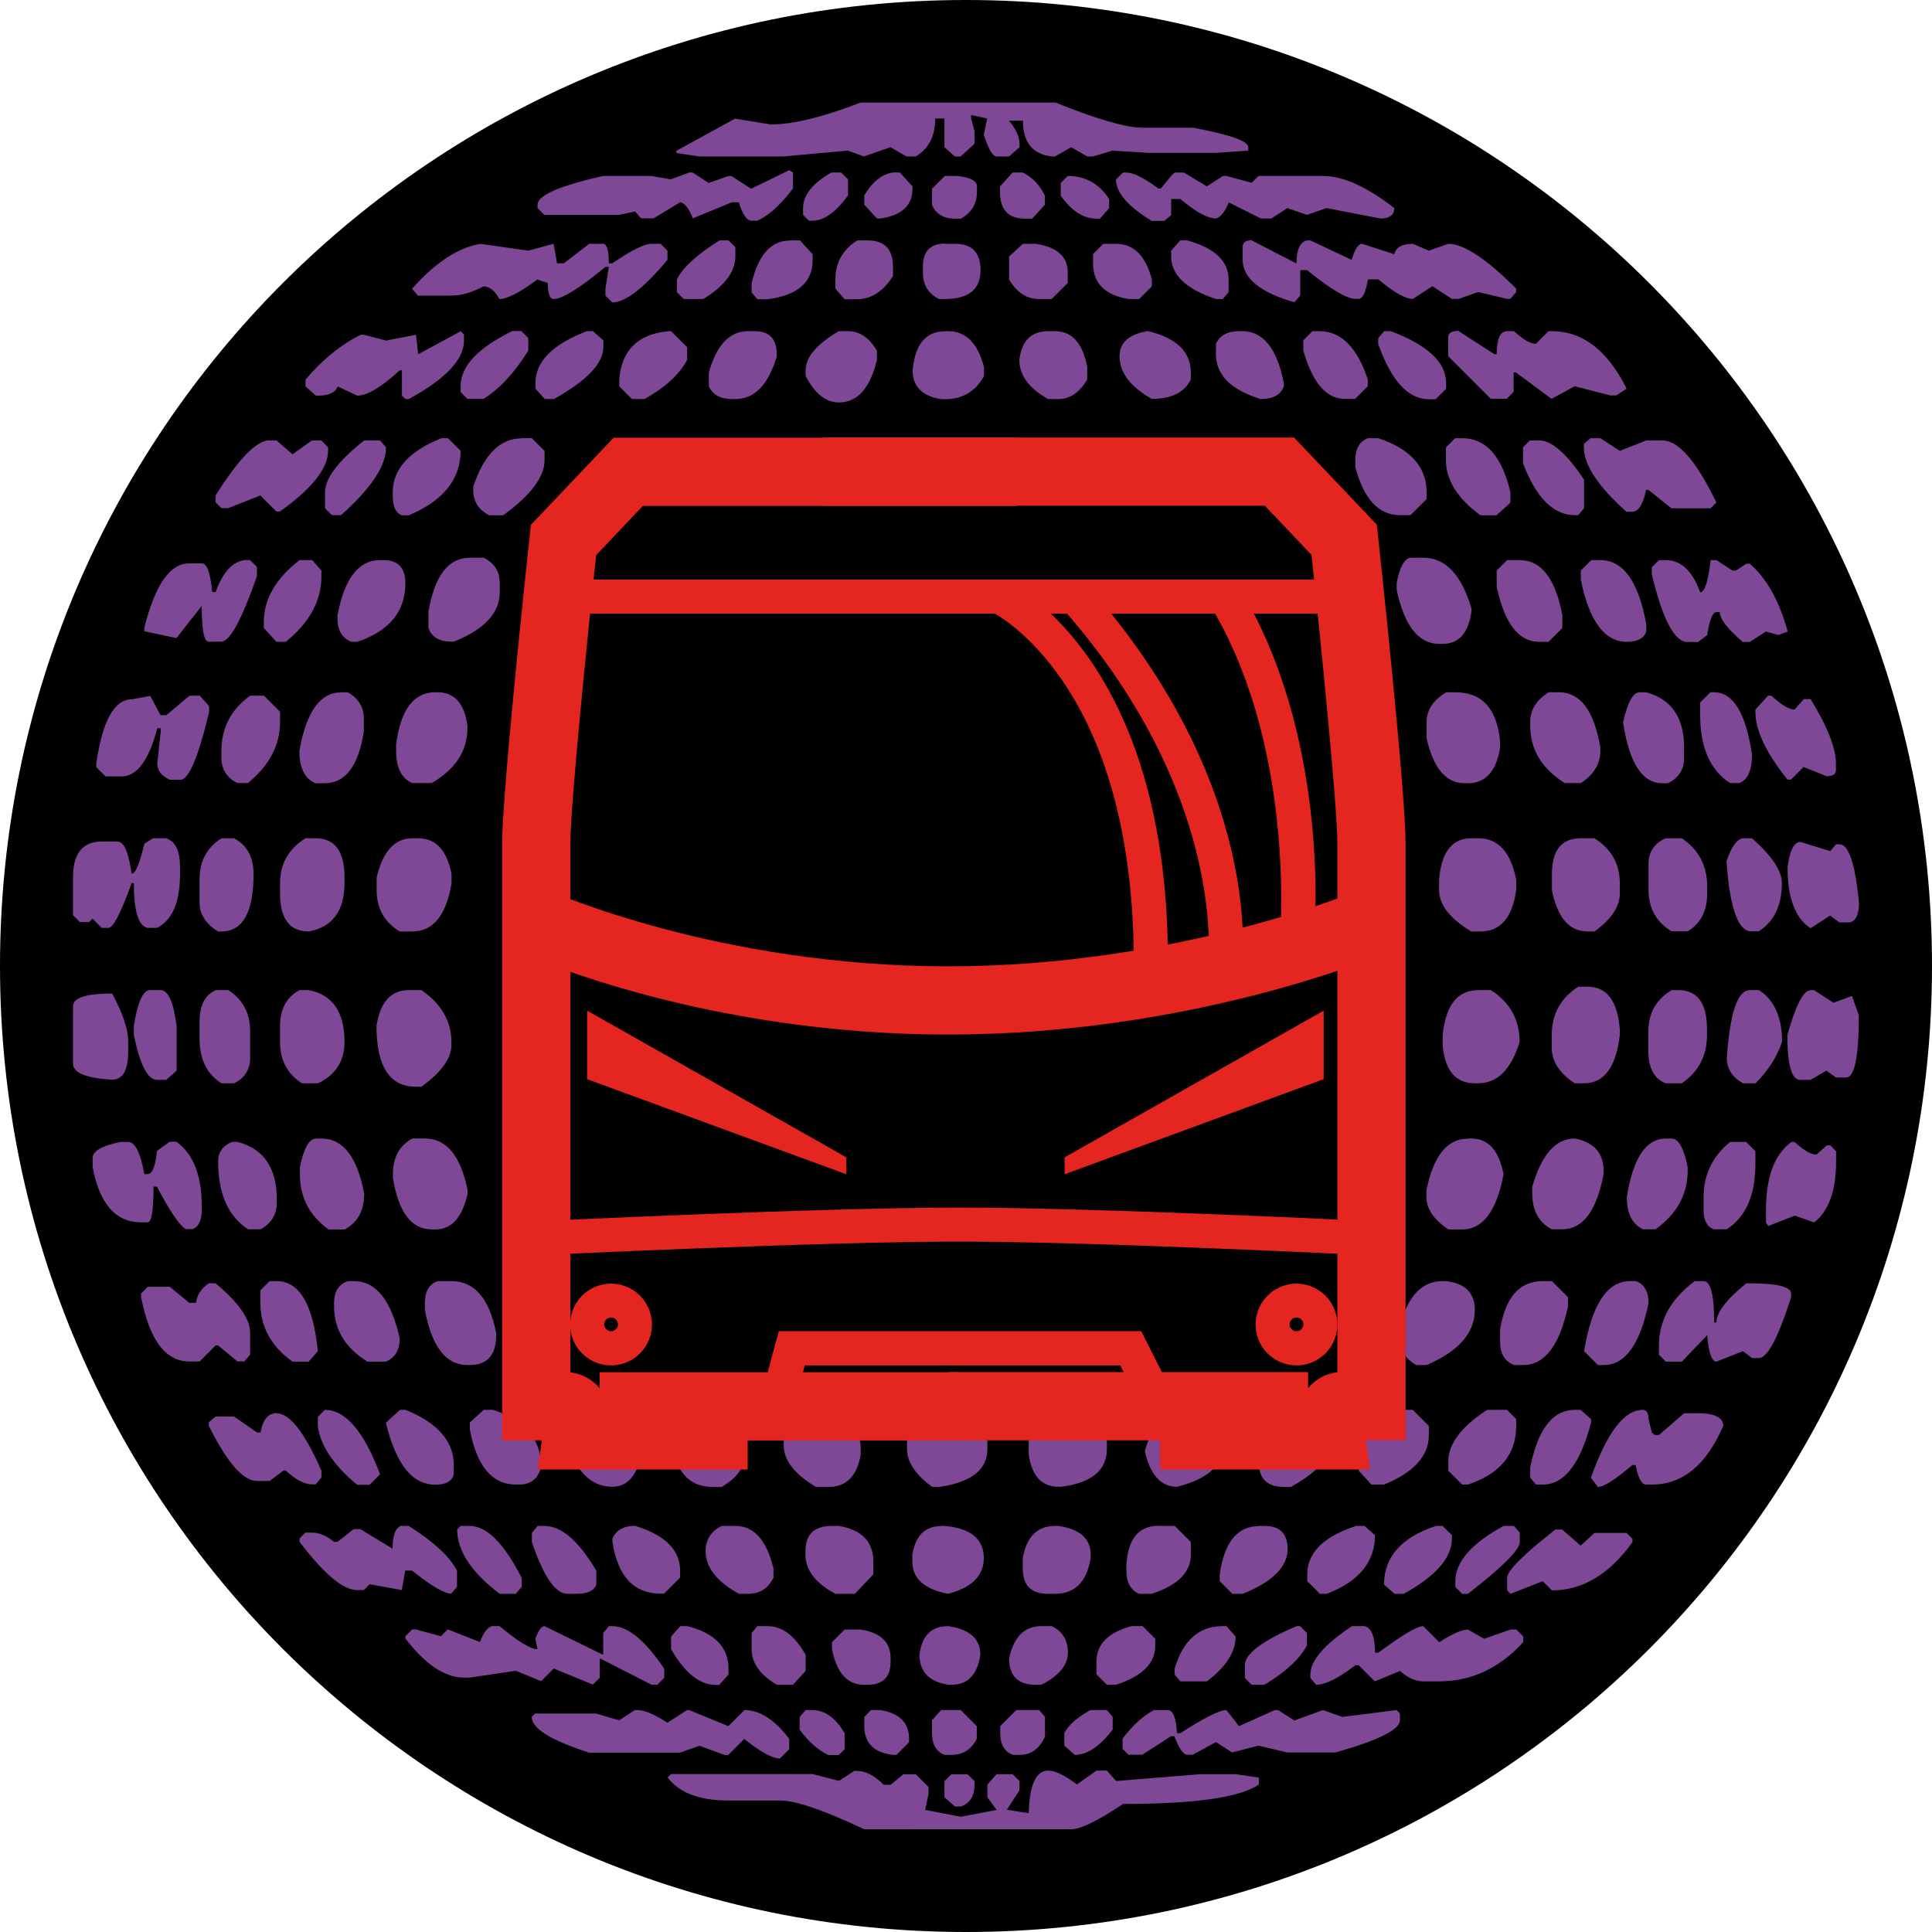 <?xml version="1.0" encoding="UTF-8"?>
<svg data-bbox="0 0 113 113" viewBox="0 0 113 113" xmlns="http://www.w3.org/2000/svg" data-type="color">
    <g>
        <path fill="#000000" d="M113 56.5c0 31.204-25.296 56.5-56.5 56.5S0 87.704 0 56.5 25.296 0 56.5 0 113 25.296 113 56.5z" data-color="1"/>
        <path d="M8.98 49.03h.74c.54.18.81.74.81 1.68v.4c0 1.66-.45 2.71-1.35 3.16h-.54c-.54-.09-.81-.96-.81-2.62H7.7c-.63 1.75-1.08 2.62-1.35 2.62h-.4l-.54-.54-.2.2h-.54l-.4-.4v-2.22c0-1.39.56-2.09 1.68-2.09h.94c.36 0 .63.63.81 1.88.22 0 .47-.58.74-1.75l.54-.34Zm-2.42 9.08c.63 1.17.94 2.11.94 2.82v.54c0 1.12-.31 1.68-.94 1.68-1.52-.09-2.29-.4-2.29-.94v-3.36c0-.49.76-.74 2.29-.74Zm.54 8.68h.4c.4 0 .72.63.94 1.88h.2c.27 0 .45-.45.54-1.35l.74-.54h.4c.99.72 1.48 1.97 1.48 3.77v.2c0 .63-.18 1.01-.54 1.14h-.4c-.4-.27-.96-1.1-1.68-2.49h-.2c0 1.39-.11 2.09-.34 2.09h-.4c-1.48 0-2.42-1.08-2.82-3.23v-.54c0-.4.56-.72 1.68-.94Zm1.68-26.1.61 1.14h.34l1.35-1.14h.61l.54.61v.34c-.63 2.65-1.19 3.97-1.68 3.97h-.61c-.49-.22-.74-.54-.74-.94l.2-1.88v-.2h-.2c-.49 1.88-1.19 2.82-2.09 2.82h-.94l-.54-.54v-.2c.36-2.51 1.05-3.77 2.09-3.77l1.08-.2Zm0 17.22h.61c.45 0 .76.7.94 2.09v2.62l-.61.54h-.54c-.54 0-.99-.87-1.35-2.62V60c.22-1.39.54-2.09.94-2.09Zm3.43 17.15h.4c1.35 1.12 2.02 2.09 2.02 2.89v1.28l-.34.4h-.4l-1.14-.94h-.13l-.94.94h-.61c-1.39 0-2.33-1.25-2.82-3.77v-.2l.4-.4h1.28l1.14.94h.4c.04-.45.29-.83.74-1.14Zm2.29-42.3h.13l.4.4v.54c-.9 2.56-1.59 3.83-2.09 3.83h-.74c-.27 0-.4-.7-.4-2.09l-1.48 1.88-1.88-.4v-.2c.63-2.51 1.5-3.77 2.62-3.77h.74c.31 0 .51.56.61 1.68h.2c.45-1.25 1.08-1.88 1.88-1.88Zm-1.55 16.27h.74c.76.4 1.14 1.1 1.14 2.09 0 2.24-.63 3.36-1.88 3.36h-.2c-.72-.45-1.08-1.01-1.08-1.68v-1.35c0-1.08.43-1.88 1.28-2.42Zm-.34 8.88h.74c.85.54 1.28 1.35 1.28 2.42v1.55c0 .67-.31 1.17-.94 1.48h-.74c-.85-.54-1.28-1.41-1.28-2.62v-.94c0-.99.31-1.61.94-1.88Zm3.57 24.75c.76 0 1.64 1.12 2.62 3.36v.4l-.34.4h-.2c-.45 0-.96-.27-1.55-.81h-.13l-.81.61h-.74c-.81 0-1.75-1.08-2.82-3.23v-.2l.4-.34h1.08l1.35.94h.2c.13-.76.45-1.14.94-1.14Zm-.41-56.9h.4l.94.81 1.14-.81h.54l.4.4v.2c0 1.03-.94 2.22-2.82 3.56h-.2l-.94-.94-1.88.74h-.4l-.34-.34v-.4c1.35-2.15 2.4-3.23 3.16-3.23Zm-2.21 41.03h.34c1.52.4 2.29 1.52 2.29 3.36v.2c0 .67-.31 1.19-.94 1.55h-.74c-1.17-.76-1.75-2.09-1.75-3.97 0-.54.27-.92.81-1.14Zm1.07-26.1h.81l.94.94v.61c0 1.35-.63 2.53-1.88 3.56h-.61c-.63-.31-.94-.81-.94-1.48v-.4c0-1.35.56-2.42 1.68-3.23Zm1.14 34.24h.4c1.35 0 2.15 1.37 2.42 4.1l-.54.61h-.94c-1.26-.9-1.88-2.04-1.88-3.43v-.74l.54-.54Zm1.75-42.17h.74l.54.61v.34c0 1.44-.7 2.71-2.09 3.83h-.54l-.74-.81v-.34c0-1.35.7-2.56 2.09-3.63Zm.34 16.27h.61c1.12 0 1.68.76 1.68 2.29v.34c0 1.61-.7 2.56-2.09 2.82-1.12 0-1.68-.74-1.68-2.22v-.61c0-1.12.49-1.99 1.48-2.62Zm-.34 8.88h.54c1.39.27 2.09 1.28 2.09 3.03 0 1.12-.52 1.93-1.55 2.42h-.94c-.85-.54-1.28-1.35-1.28-2.42V60c0-.99.38-1.68 1.14-2.09Zm2.42-17.42h.4c.63.36.94.87.94 1.55v.74c-.31 2.02-1.08 3.03-2.29 3.03h-.54c-.63-.27-.94-.9-.94-1.88.4-2.29 1.21-3.43 2.42-3.43Zm-1.47 26.1h.34c1.25 0 2.09 1.08 2.49 3.23 0 .99-.38 1.68-1.14 2.09h-.94c-1.12-.81-1.68-1.88-1.68-3.23v-.4c.22-1.12.54-1.68.94-1.68Zm5.04 22.66h.4c1.48.94 2.42 1.82 2.82 2.62v.94l-.34.4c-.4 0-1.17-.45-2.29-1.35h-.4L23.5 93l-1.88-.34-.34.34h-.4c-.81 0-1.93-.94-3.36-2.82v-.2l.34-.34h.4c.4 0 .83.18 1.28.54h.2l.94-.74h.4l1.88 1.14c0-.81.18-1.25.54-1.35Zm3.43-69.88.2.2v.34c0 1.12-1.08 2.26-3.23 3.43h-.2l-.2-.2v-1.48h-.13c-1.08.99-1.91 1.48-2.49 1.48l-1.14-.54c-.13.36-.52.54-1.14.54h-.13l-.61-.54v-.4c.99-1.17 2.06-2.04 3.23-2.62h.2l1.28.34 1.75-.34.13 1.14 2.49-1.35ZM19 82.46c1.21 0 2.29 1.26 3.23 3.77l-.61.61h-.74c-1.39-1.17-2.15-2.31-2.29-3.43v-.54l.4-.4Zm2.29-56.7h.94l.34.4v.2c-.09 1.03-.96 2.29-2.62 3.77h-.54l-.4-.4v-.94c0-.81.76-1.82 2.29-3.03Zm-.94 49.17h.34c1.3 0 2.2 1.12 2.69 3.36 0 .67-.27 1.12-.81 1.35h-1.08c-1.3-.81-1.95-1.88-1.95-3.23v-.2c0-.67.27-1.1.81-1.28Zm1.88-42.17h.2c.85 0 1.28.45 1.28 1.35 0 1.66-.94 2.8-2.82 3.43h-.34c-.54-.22-.81-.67-.81-1.35v-.2c.4-2.15 1.23-3.23 2.49-3.23Zm1.89 16.27h.34c1.03 0 1.68.7 1.95 2.09v.54c-.31 1.88-1.08 2.82-2.29 2.82h-.74c-.9-.54-1.35-1.35-1.35-2.42v-.74c.36-1.52 1.05-2.29 2.09-2.29Zm-.21 8.88h.74c1.17.81 1.75 1.82 1.75 3.03v.2c0 .76-.58 1.57-1.75 2.42h-.34c-1.52 0-2.29-1.19-2.29-3.56.22-1.39.85-2.09 1.88-2.09Zm-.53 24.55h.34c1.88.76 2.82 1.84 2.82 3.23v.54c-.09.4-.45.61-1.08.61-1.35 0-2.31-1.21-2.89-3.63l.81-.74Zm2.42-56.83h.4l.74.74c0 1.66-1.01 2.92-3.03 3.77h-.4c-.36-.13-.54-.51-.54-1.14v-.2c0-1.35.94-2.4 2.82-3.16Zm-1.68 40.96h.74c1.25 0 2.09 1.01 2.49 3.03v.2c-.31 1.39-.94 2.09-1.88 2.09h-.2c-1.21 0-1.97-1.01-2.29-3.03v-.2c0-.99.38-1.68 1.14-2.09Zm1.34-26.1h.13c.99 0 1.57.65 1.75 1.95v.13c0 1.35-.7 2.42-2.09 3.23h-1.14c-.63-.27-.94-.9-.94-1.88v-.4c.27-2.02 1.03-3.03 2.29-3.03Zm3.36 54.62h.4c1.08.9 1.82 1.35 2.22 1.35l-.13-.61c.18-.49.36-.74.54-.74l3.43 1.68v-1.28l.34-.4h.2c.9 0 1.91.83 3.03 2.49v.54l-.4.4h-.34l-3.03-1.55v1.14l-.4.4-2.29-.94-.74.74-1.48-.61-2.69.4h-.34c-1.12 0-2.26-.76-3.43-2.29v-.13l.4-.4h.2l1.48.4.4-.4 1.88.74c.22-.58.47-.9.74-.94Zm-.74-80.85 2.82.4 1.48-.4.2 1.14h.4l1.48-1.14h.81c.22 0 .34.38.34 1.14h.2c1.12-.76 1.88-1.14 2.29-1.14h.54l.4.4v.54c-1.39 1.66-2.47 2.49-3.23 2.49l-.4-.4v-.4l.2-1.28h-.2c-1.52 1.26-2.53 1.88-3.03 1.88-.22 0-.34-.31-.34-.94l-.61-.2c-1.03.76-1.77 1.14-2.22 1.14-.27-.49-.58-.74-.94-.74-.67.36-1.3.54-1.88.54h-1.95l-.34-.4c1.35-1.52 2.67-2.4 3.97-2.62Zm-2.49 60.67h.81c1.35 0 2.22 1.01 2.62 3.03v.13c0 1.17-.52 1.75-1.55 1.75h-.13c-1.26 0-2.09-1.08-2.49-3.23v-.4c0-.67.25-1.1.74-1.28Zm1.89-42.31h.81c.63.31.94.81.94 1.48v.54c0 1.21-.9 2.18-2.69 2.89h-.13c-.72 0-1.17-.27-1.35-.81v-.94c.36-2.11 1.17-3.16 2.42-3.16Zm0 56.63c.99 0 1.99 1.01 3.03 3.03v.54l-.34.4h-.94c-1.66-1.25-2.49-2.51-2.49-3.77l.2-.2h.54Zm3.02-69.88.4.4v.74c-.81 1.3-1.68 2.24-2.62 2.82h-.94l-.4-.4v-.34c0-1.17 1.01-2.24 3.03-3.23h.54Zm-2.21 63.09h.54c1.88.58 2.82 1.7 2.82 3.36-.18.67-.61 1.01-1.28 1.01h-.2c-1.39 0-2.29-1.08-2.69-3.23v-.4l.81-.74Zm2.21-56.83h.61l.74.74v.54c0 .99-.81 2.06-2.42 3.23h-.81c-.63-.31-.94-.81-.94-1.48v-.2c.63-1.88 1.57-2.82 2.82-2.82Zm.95 63.62h.4c.99 0 1.99.87 3.03 2.62v.81c-.13.36-.52.54-1.14.54h-.54c-.72 0-1.41-1.01-2.09-3.03v-.54l.34-.4Zm5.71 10.77h.13c.4 0 .99.25 1.75.74l1.14-.74h.13l2.29.94.94-.94c.9 0 1.77.56 2.62 1.68v.61l-.54.54c-.45 0-1.14-.38-2.09-1.14l-.94.94h-.2l-1.48-.54-1.14.4h-5.31c-2.24-.72-3.36-1.41-3.36-2.09l.2-.2h3.56l1.35.4.94-.61Zm-2.82-80.65h.34l.61.54v.4c0 .94-.96 1.95-2.89 3.03h-.54l-.54-.61v-.34c0-1.25 1.01-2.26 3.03-3.03Zm11.84-9.41.2.13v.94c-.76.99-1.46 1.61-2.09 1.88h-.34c-.27 0-.52-.36-.74-1.08h-.4l-2.29.94c-.22-.58-.47-.9-.74-.94l-1.55.94h-.74l-.34-.4-.94.2h-4.37l-.4-.4v-.2c0-.54 1.28-1.1 3.83-1.68h2.82l1.14.2 1.08-.4h.2l.94.61 1.14-.4h.2l1.14.74 2.22-1.08Zm-11.71 72.5h.2c1.25 0 2.13.94 2.62 2.82v.54c-.31.76-.81 1.14-1.48 1.14-1.3 0-2.24-1.01-2.82-3.03v-.54c.31-.63.81-.94 1.48-.94Zm2.69 6.79c1.75.54 2.62 1.41 2.62 2.62v.4l-.94.94h-.2c-1.57 0-2.51-1.01-2.82-3.03v-.2c.22-.49.67-.74 1.35-.74Zm1.89-69.88h.2l.94.94v.74c-.45.85-1.28 1.61-2.49 2.29h-.74l-.74-.74v-.4c.13-1.7 1.08-2.65 2.82-2.82Zm10.96 84.21h.13c.49 0 1.01.27 1.55.81h.4l.74-.61h.74l.74.74v.4l-.2.94 2.09.4 2.09-.4-.54-.74v-.74l.54-.61h.94l.4.4v.54l-.74 1.14 1.28.2c.04-1.66.43-2.49 1.14-2.49.4 0 .96.27 1.68.81l1.14-.81h.61l.54.61 4.91-.4h2.09l1.35.2v.4c-1.08.76-3.72 1.14-7.94 1.14-1.48.99-2.49 1.48-3.03 1.48H50.55c-2.38-1.12-4.01-1.68-4.91-1.68h-3.03c-1.7 0-2.89-.45-3.56-1.35l.2-.2h8.27l1.55.4.94-.61Zm-9.28-21.12h.54c1.52.31 2.29 1.08 2.29 2.29v.34c0 .72-.45 1.35-1.35 1.88h-.54c-1.39 0-2.2-.94-2.42-2.82v-.2c0-.99.49-1.48 1.48-1.48Zm-.94 12.65h.4c1.61.4 2.42 1.23 2.42 2.49v.34l-.54.61h-.2c-.94 0-1.82-.7-2.62-2.09v-.74l.54-.61ZM61.71 5.99c2.47.99 4.17 1.48 5.11 1.48h2.96c2.15.4 3.23.78 3.23 1.14v.2l-1.88.13h-3.97l-2.09-.13-1.14.34h-.34l-.94-.54-.94.54h-.2c-1.12-.13-1.68-.83-1.68-2.09h-.81c.4.49.61.94.61 1.35v.2l-.61.54h-.74c-.22 0-.47-.43-.74-1.28l.2-.94-.94-.2v.2l.2.74v.74l-.81.74h-.34l-.61-.54V6.93h-.54c0 1.03-.38 1.77-1.14 2.22h-.54l-.94-.54-1.55.54-.94-.34-3.77.34h-4.91l-1.35-.2v-.13l3.43-1.88 2.09.34c1.3 0 3.05-.43 5.25-1.28H61.7Zm-19.64 8.07h.54l.4.4V15c0 .9-.63 1.73-1.88 2.49h-1.14l-.4-.4v-.74c.31-.67 1.14-1.43 2.49-2.29Zm.14 75.19h.81c1.08 0 1.82.83 2.22 2.49v.54c-.31.63-.81.94-1.48.94h-.54c-1.3-.72-1.95-1.55-1.95-2.49 0-.67.31-1.17.94-1.48Zm1.54-69.88h.4c.85 0 1.28.45 1.28 1.35v.13c-.49 1.66-1.3 2.49-2.42 2.49h-.2c-.67 0-1.12-.25-1.35-.74v-.81c.45-1.61 1.21-2.42 2.29-2.42Zm2.43-5.31h.61l.74.81v.34c0 1.3-.87 2.06-2.62 2.29h-.61l-.34-.4v-.54c.4-1.66 1.14-2.49 2.22-2.49Zm-1.89 81.05h.61c.85 0 1.59.56 2.22 1.68v.94l-.74.81h-.94c-.99-.58-1.48-1.28-1.48-2.09v-.94l.34-.4Zm3.23-12.65h.4c1.61.18 2.42.94 2.42 2.29v.34c-.22 1.26-.85 1.88-1.88 1.88h-.74c-1.26-.76-1.88-1.57-1.88-2.42v-.4c.13-1.12.7-1.68 1.68-1.68Zm-.4 17.56h.4c.72 0 1.35.45 1.88 1.35v.94l-.34.34h-.61c-.58-.27-1.14-.76-1.68-1.48v-.74l.34-.4Zm1.54-89.93h.54l.4.4v.94c-.72.99-1.41 1.48-2.09 1.48h-.2l-.34-.34v-.4c0-.76.56-1.46 1.68-2.09Zm.41 9.28h.54c.67 0 1.23.38 1.68 1.14v.54c-.4 1.66-1.14 2.49-2.22 2.49-.76 0-1.41-.51-1.95-1.55v-.34c0-.76.65-1.52 1.95-2.29Zm-.41 69.88h.4c1.35.22 2.02.92 2.02 2.09v.74L50 93.22h-1.14c-1.17-.63-1.75-1.39-1.75-2.29v-.2c0-.99.51-1.48 1.55-1.48Zm.74 6.06h.94c1.17.18 1.75.74 1.75 1.68v.2c0 .9-.45 1.35-1.35 1.35h-.2c-.99 0-1.61-.7-1.88-2.09v-.4l.74-.74Zm.74-81.25h.61c.99 0 1.48.52 1.48 1.55v.54c-.58.9-1.28 1.35-2.09 1.35h-.74l-.54-.61v-.54c0-.99.43-1.75 1.28-2.29Zm2.29-3.97h.2l.74.81v.13c0 .99-.63 1.57-1.88 1.75h-.2l-.74-.81v-.54c.54-.9 1.17-1.35 1.88-1.35Zm-1.48 89.93h.54c1.12.18 1.68.74 1.68 1.68v.2l-.74.74h-.2c-1.12-.13-1.68-.7-1.68-1.68v-.54l.4-.4Zm4.31-17.56h.2c.67 0 1.43.56 2.29 1.68v.61c0 1.21-.94 1.95-2.82 2.22h-.4c-.99-.72-1.48-1.46-1.48-2.22v-.4c0-1.12.74-1.75 2.22-1.88Zm0-63.09h.2c1.03 0 1.73.7 2.09 2.09V22c-.49.9-1.26 1.35-2.29 1.35h-.2c-1.12-.18-1.68-.74-1.68-1.68.13-1.52.76-2.29 1.88-2.29Zm-.21 69.88h.2c1.52.13 2.29.76 2.29 1.88 0 1.03-.7 1.73-2.09 2.09-1.39-.27-2.09-.9-2.09-1.88v-.4c.18-1.12.74-1.68 1.68-1.68Zm.41 5.86c1.25.18 1.88.74 1.88 1.68-.18 1.17-.74 1.75-1.68 1.75h-.2c-1.12-.18-1.68-.76-1.68-1.75.13-1.12.7-1.68 1.68-1.68Zm-.2-80.85h.61c.99 0 1.48.52 1.48 1.55 0 1.12-.7 1.68-2.09 1.68h-.34c-.63-.31-.94-.83-.94-1.55v-.34c0-.9.43-1.35 1.28-1.35Zm0-3.97H56c.76.09 1.14.29 1.14.61v.34c0 .67-.31 1.19-.94 1.55h-.34c-.67 0-1.12-.27-1.35-.81v-.94l.74-.74Zm-.21 89.73h1.14l.94.94v.74c-.31.63-.81.94-1.48.94h-.4c-.49-.18-.74-.61-.74-1.28v-.74l.54-.61Zm.61 3.76h.94l.4.4v.2c0 .67-.27 1.1-.81 1.28h-.34l-.61-.54v-.94l.4-.4Zm3.56-93.69h.61c.58.31 1.01.76 1.28 1.35v.54l-.74.81h-.4c-.99 0-1.48-.51-1.48-1.55v-.34l.74-.81Zm.21 89.93h1.35l.34.4v1.14c-.31.72-.81 1.08-1.48 1.08h-.4c-.49-.18-.74-.61-.74-1.28v-.4l.94-.94Zm.4-85.76h.74c1.25.18 1.88.74 1.88 1.68v.61l-.94.94h-.74c-.72 0-1.3-.38-1.75-1.14V15l.81-.74Zm1.08 80.85h.61c.63.31.94.83.94 1.55s-.52 1.35-1.55 1.88h-.34c-1.03 0-1.55-.51-1.55-1.55.27-1.25.9-1.88 1.88-1.88Zm.4-75.74h.4c.99 0 1.61.7 1.88 2.09v.74c-.45.76-1.01 1.14-1.68 1.14h-.61c-1.12-.63-1.68-1.39-1.68-2.29.13-1.12.7-1.68 1.68-1.68Zm.4 69.88h.2c1.25.18 1.88.74 1.88 1.68v.2c-.22 1.39-.92 2.09-2.09 2.09h-.4c-.99 0-1.48-.49-1.48-1.48v-.61c.22-1.25.85-1.88 1.88-1.88Zm.54-6.79h.61c1.25.18 1.88.81 1.88 1.88v.4c0 1.26-.9 2-2.69 2.22h-.13c-.99 0-1.57-.63-1.75-1.88v-.74c0-.99.7-1.61 2.09-1.88Zm.2-72.17c1.03 0 1.84.45 2.42 1.35v.54l-.54.61h-.2c-.76 0-1.46-.45-2.09-1.35v-.74l.4-.4Zm1.35 89.73h.94l.34.4v.74c-.76.99-1.5 1.48-2.22 1.48l-.61-.54v-.74c.27-.49.78-.94 1.55-1.35Zm.74-85.76h.74c1.03 0 1.73.7 2.09 2.09v.4l-.74.74h-.61c-1.39-.22-2.09-.92-2.09-2.09v-.54l.61-.61Zm1.68 80.85h.61l.74.74v.4c0 1.03-.76 1.79-2.29 2.29h-.54l-.61-.61v-.74c0-1.03.7-1.73 2.09-2.09Zm-.54-85.02h.2c.4 0 1.03.31 1.88.94h.13l.61-.74.2-.2h.54l1.35.81.94-.61h.2l1.48.4.4-.4h3.77c1.17 0 2.56.63 4.17 1.88 0 .4-.27.61-.81.61l-3.16-.61-1.14.4-1.14-.4-.94.61h-.61l-1.88-.94c-.22.54-.47.85-.74.94-.49 0-1.19-.38-2.09-1.14h-.54v.94l-.4.34h-.74c-1.39-.85-2.09-1.66-2.09-2.42l.4-.4Zm1.48 9.28c1.66.4 2.49 1.21 2.49 2.42v.4c-.36.76-1.12 1.14-2.29 1.14-1.26-.72-1.88-1.55-1.88-2.49 0-.81.56-1.3 1.68-1.48Zm.4 80.65h.74c.31 0 .49.45.54 1.35h.2c1.39-.9 2.29-1.35 2.69-1.35l.74.94 2.09-.94h.2l.94.61 1.68-.61 1.14.4 3.16-.4.2.2v.4c0 .54-1.26 1.17-3.77 1.88h-2.82l-1.68-.4-1.55.4-.94-.61-1.35.74h-.34c-.22 0-.47-.36-.74-1.08h-.2l-1.68 1.08H66l-.34-.34v-.61c.63-.81 1.25-1.37 1.88-1.68Zm.21-10.77h.94l.94.94v.74c0 1.03-.76 1.79-2.29 2.29h-.74c-.49-.22-.74-.67-.74-1.35v-.34c.09-1.52.72-2.29 1.88-2.29Zm1.48-6.79h.4c1.25.18 1.88.74 1.88 1.68v.4c0 1.17-.9 1.97-2.69 2.42-.94 0-1.57-.7-1.88-2.09.45-1.61 1.21-2.42 2.29-2.42Zm-.21-68.4h.4c1.61.45 2.42 1.21 2.42 2.29v.74l-.34.4h-.4c-1.75-.58-2.62-1.41-2.62-2.49v-.34l.54-.61Zm2.49 81.05h.2l.54.61c0 .9-.56 1.77-1.68 2.62h-1.55l-.34-.4v-.34c.49-1.66 1.43-2.49 2.82-2.49Zm.94-75.74h.2c1.21 0 2.02 1.01 2.42 3.03v.2c-.18.49-.63.74-1.35.74-1.75-.54-2.62-1.41-2.62-2.62v-.61c.22-.49.67-.74 1.35-.74Zm1.15 69.88h.34c.9 0 1.35.45 1.35 1.35 0 1.03-.87 1.91-2.62 2.62h-.61l-.74-.74v-.4c.27-1.88 1.03-2.82 2.29-2.82Zm-.41-75.19 2.62 1.35c0-.81.2-1.25.61-1.35h.2l2.42 1.14c.18-.63.38-.94.61-.94l1.88.61c.09-.4.45-.61 1.08-.61l.94.4 1.14-.4c.9 0 2.22.87 3.97 2.62v.2l-.34.4h-.2l-1.68-.4-1.14.4h-.4l-1.14-.74-1.14.74c-.45 0-1.12-.38-2.02-1.14h-.61c-.13.76-.31 1.14-.54 1.14h-.2c-.49 0-1.44-.56-2.82-1.68h-.4v1.48l-.34.4c-2.02-.58-3.03-1.41-3.03-2.49v-.74c0-.27.18-.4.54-.4Zm2.63 81.05h.2l.4.4v.74c-.45.81-1.28 1.57-2.49 2.29h-.74l-.4-.4v-.74c0-.67 1.01-1.43 3.03-2.29Zm.2-12.65h.74c.76.45 1.14 1.01 1.14 1.68v.61c-.4.81-1.21 1.55-2.42 2.22h-.4c-.99 0-1.48-.49-1.48-1.48v-.2c.22-1.88 1.03-2.82 2.42-2.82Zm.74-63.09h.4c1.25 0 2.2.94 2.82 2.82v.4l-.74.74h-.61c-1.08 0-1.88-.94-2.42-2.82v-.61l.54-.54Zm2.49 69.88h.54l.61.54c0 1.57-.94 2.71-2.82 3.43h-.4l-.74-.74v-.4c0-1.25.94-2.2 2.82-2.82Zm-.2 5.86h.74c.4.09.61.61.61 1.55h.2c1.39-1.03 2.26-1.55 2.62-1.55l.94.94c.76-.49 1.32-.74 1.68-.74l.94.54 1.55-.54h.34l.4.4v.34c-1.39 1.52-3.03 2.29-4.91 2.29h-.94c-.45 0-.9-.2-1.35-.61l-1.48.61-.94-.94h-.2c-.99.76-1.75 1.14-2.29 1.14l-.34-.4v-.2c0-.81.81-1.75 2.42-2.82Zm.94-69.48h.61c1.88.63 2.82 1.68 2.82 3.16v.4l-.94.94h-.61c-1.26 0-2.13-.94-2.62-2.82v-.4c0-.67.25-1.1.74-1.28Zm2.08 56.83h.54l.94.94v.54c0 1.21-.87 2.18-2.62 2.89h-.74l-.74-.81v-.94c.49-1.75 1.37-2.62 2.62-2.62Zm-1.14-63.09h.4c2.15.81 3.23 1.82 3.23 3.03v.34l-.61.61h-.4c-1.21 0-2.2-1.08-2.96-3.23v-.34l.34-.4Zm3.03 69.88h.4l.54.54v.2c0 1.12-.94 2.2-2.82 3.23h-.54l-.61-.54c0-1.61 1.01-2.76 3.03-3.43ZM82.5 32.62h.74c1.3 0 2.24.99 2.82 2.96v.2c-.18 1.26-.74 1.88-1.68 1.88h-.2c-1.21 0-2.04-1.05-2.49-3.16v-.4c.18-.94.45-1.43.81-1.48Zm1.88 42.31h.2c1.12.13 1.68.7 1.68 1.68 0 1.35-.94 2.42-2.82 3.23h-.61c-.63-.36-.94-.87-.94-1.55v-.74c.45-1.75 1.28-2.62 2.49-2.62Zm.2-34.44h.54c1.57 0 2.44.96 2.62 2.89v.34c-.22 1.39-.85 2.09-1.88 2.09h-.2c-1.08 0-1.82-.87-2.22-2.62v-.94c0-.72.38-1.3 1.14-1.75Zm1.28 26.1h.2c.99 0 1.61.7 1.88 2.09-.4 2.15-1.21 3.23-2.42 3.23h-.81c-.85-.58-1.28-1.21-1.28-1.88v-.4c.4-2.02 1.21-3.03 2.42-3.03Zm.2-17.56h.4c1.17 0 1.91.81 2.22 2.42v.61c-.22 1.61-.92 2.42-2.09 2.42h-.54c-1.26-.76-1.88-1.57-1.88-2.42v-.61c.13-1.61.76-2.42 1.88-2.42Zm.4 8.88h.74c1.12.72 1.68 1.73 1.68 3.03-.49 1.61-1.3 2.42-2.42 2.42h-.2c-1.12 0-1.75-.74-1.88-2.22v-.61c.18-1.75.87-2.62 2.09-2.62Zm-1.34-32.28h.4c1.39 0 2.33 1.05 2.82 3.16v.61l-.81.74h-.94c-1.35-.99-2.02-2.06-2.02-3.23v-.74l.54-.54Zm.2-6.26 2.09 1.35h.13c0-.9.2-1.35.61-1.35h.4c.54.49.96.74 1.28.74l.74-.74h.2c1.79 0 3.25 1.12 4.37 3.36l-.61.4h-.34l-2.09-.54-1.35.74-2.09-1.55h-.13v1.14l-.4.4h-.94l-2.49-2.49v-1.08c0-.27.2-.4.61-.4ZM87 82.46h1.14l.54.54v.4c0 1.66-.94 2.8-2.82 3.43h-.34l-.81-.81v-.54c0-1.03.76-2.04 2.29-3.03Zm1.55 6.79.34.4v.54c0 .45-1.01 1.46-3.03 3.03h-.34l-.4-.4v-.34c0-1.12.94-2.2 2.82-3.23h.61Zm-.4-56.49h.74c1.25 0 2.09 1.08 2.49 3.23v.74l-.81.81h-.54c-1.21 0-2.04-1.08-2.49-3.23v-.94l.61-.61Zm2.08 42.17h.54l.94.94v.54c-.49 2.29-1.37 3.43-2.62 3.43h-.54c-.54-.22-.81-.67-.81-1.35v-.74c.31-1.88 1.14-2.82 2.49-2.82Zm.74 14.53h.4l1.08.94.81-.74h1.88l.34.34v.2c-1.35 1.88-2.92 2.82-4.71 2.82l-.54-.54-1.88.74-.2-.2v-.74c0-.4.94-1.35 2.82-2.82Zm-1.48-63.7h.54c.72 0 1.59.76 2.62 2.29v1.68l-.34.4h-.2c-1.26 0-2.26-1.01-3.03-3.03v-.94l.4-.4Zm1.08 14.73h.61c1.25 0 2.06 1.08 2.42 3.23v.2c0 .76-.38 1.39-1.14 1.88h-.94c-1.35-.85-2.02-1.97-2.02-3.36v-.2c0-.72.36-1.3 1.08-1.75Zm1.54 41.97h.34l.61.54v.2c-.63 2.42-1.57 3.63-2.82 3.63h-.4l-.34-.4v-.61c.45-2.24 1.32-3.36 2.62-3.36Zm0-15.87c1.12.22 1.68.85 1.68 1.88v.2c-.4 2.15-1.21 3.23-2.42 3.23h-.61c-.76-.4-1.14-1.1-1.14-2.09v-.4c.54-1.88 1.37-2.82 2.49-2.82Zm.34-17.56h.81c.99.63 1.48 1.5 1.48 2.62v.61c0 .76-.49 1.5-1.48 2.22h-.4c-1.08 0-1.77-.81-2.09-2.42v-.94c0-1.39.56-2.09 1.68-2.09Zm-.13 8.68h.54c1.12 0 1.75.83 1.88 2.49v.34c-.22 1.88-.92 2.82-2.09 2.82h-.54c-.9-.58-1.35-1.28-1.35-2.09v-.74c0-1.21.51-2.15 1.55-2.82Zm.74-24.95h.54c1.35 0 2.24 1.26 2.69 3.77v.4c-.13.4-.52.61-1.14.61-1.3 0-2.2-1.21-2.69-3.63v-.54l.61-.61Zm0-7.13h.54l1.14.74 1.55-.61h.94c.94 0 1.99 1.21 3.16 3.63l-.34.34h-2.29l-1.35-1.08h-.13c-.18.85-.45 1.28-.81 1.28h-.34c-1.66-1.48-2.49-2.73-2.49-3.77v-.2l.4-.34Zm2.28 49.3h.34c.49.18.74.61.74 1.28-.49 2.42-1.37 3.63-2.62 3.63h-.34l-.81-.81c.45-2.73 1.35-4.1 2.69-4.1Zm.74 7.53c.22 0 .34.18.34.54l.2.81.2.13h.2l1.48-1.28h.81c.99 0 1.48.25 1.48.74-.99 2.29-2.38 3.43-4.17 3.43h-.34c-.27 0-.47-.38-.61-1.14h-.2c-.99.85-1.66 1.28-2.02 1.28l-.4-.54c.94-2.65 1.95-3.97 3.03-3.97Zm-.2-41.97h.4c1.48.4 2.22 1.48 2.22 3.23v.61c0 .67-.31 1.17-.94 1.48h-.34c-1.17 0-1.93-1.19-2.29-3.56.27-1.17.58-1.75.94-1.75Zm1.55 26.1h.34c.4 0 .72.56.94 1.68v.2c0 1.39-.63 2.53-1.88 3.43h-.74c-.63-.31-.94-.94-.94-1.88.36-2.29 1.12-3.43 2.29-3.43Zm0-17.56h.94c.99.67 1.48 1.61 1.48 2.82v.4c0 1.03-.38 1.77-1.14 2.22h-.94c-.9-.54-1.35-1.35-1.35-2.42V50.5c0-.67.34-1.17 1.01-1.48Zm.33 8.88h.4c1.12 0 1.68.76 1.68 2.29v.34c0 1.21-.49 2.15-1.48 2.82h-.94c-.67-.27-1.01-.9-1.01-1.88v-1.14c0-1.08.45-1.88 1.35-2.42Zm-.74-25.15h.4c.9 0 1.57.63 2.02 1.88.27 0 .47-.63.61-1.88h.34l.94.61h.2l.61-.4h.2c.99.85 1.73 2.18 2.22 3.97l-.54.2-.74-.2-.94.61h-.4c-.9-.76-1.35-1.35-1.35-1.75h-.2c-.22 0-.4.45-.54 1.35l-.54.4h-.61c-.76 0-1.46-1.32-2.09-3.97v-.4l.4-.4Zm2.09 42.17h.54c.4 0 .61.81.61 2.42h.13c0-.58.58-1.35 1.75-2.29h.2c1.61 0 2.42.2 2.42.61v.2c-.76 2.38-1.39 3.56-1.88 3.56h-.4l-.54-.4-1.55.61c-.27 0-.45-.51-.54-1.55l-1.48 1.55h-.94l-.4-.4v-.54c0-1.48.7-2.73 2.09-3.77Zm.94-34.44h.2c1.12 0 1.86 1.21 2.22 3.63 0 .94-.25 1.5-.74 1.68h-.54c-1.17-.76-1.75-2.09-1.75-3.97v-.74l.61-.61Zm1.14 26.3h.94l.54.54v.74c0 1.84-.56 3.12-1.68 3.83h-.74c-.4-.13-.61-.51-.61-1.14v-.74c0-1.3.51-2.38 1.55-3.23Zm.74-17.76h.54c1.17 1.03 1.75 1.91 1.75 2.62 0 1.3-.45 2.24-1.35 2.82h-.54c-.72-.13-1.17-1.5-1.35-4.1.27-.81.58-1.25.94-1.35Zm.41 8.88h.54c.9.58 1.35 1.59 1.35 3.03-.31.9-.83 1.7-1.55 2.42h-.74c-.63-.36-.94-.85-.94-1.48.18-2.65.63-3.97 1.35-3.97Zm1.07-17.22h.2c.58.54 1.03.81 1.35.81l.54-.61h.4c.99 1.61 1.48 2.87 1.48 3.77v.4c0 .22-.18.34-.54.34l-1.35-.54-.74.74h-.2c-1.26-1.57-1.88-2.89-1.88-3.97v-.13l.74-.81Zm1.35 26.1h.2c.54.49.96.74 1.28.74l.61-.54h.2l.34.34v.61c0 1.7-.43 2.89-1.28 3.56l-1.14-.4-1.55.61-.13-.2v-.74c0-1.93.49-3.25 1.48-3.97Zm.54-17.55 1.75.54.34-.4h.2c.54 0 .92 1.14 1.14 3.43 0 .67-.18 1.05-.54 1.14h-.61l-.54-.4-1.14.74c-.9-.58-1.35-1.77-1.35-3.56.13-.99.38-1.48.74-1.48Zm.6 8.67h.2l1.14.74 1.08-.4.4 1.14c0 2.42-.25 3.63-.74 3.63h-.61l-.54-.4-.94.54h-.61c-.49 0-.74-.87-.74-2.62.49-1.75.94-2.62 1.35-2.62Z" fill="#7f4896" data-color="2"/>
        <path d="M43.72 85.95H31.45l.24-1.71h-2.32v-34.9c0-3.06 1.54-17.36 1.61-17.97l.07-.67 4.84-5.1h23.56v3.99H37.6l-2.73 2.88c-.48 4.51-1.51 14.62-1.51 16.87v30.93a2.546 2.546 0 0 1 1.71.93v-.94H56.1v3.99H43.73v1.71Z" fill="#e5251f" data-color="3"/>
        <path d="M80.12 85.95H67.85v-1.71H55.48v-3.99h21.03v.94s.04-.04.06-.07c.43-.49 1.01-.79 1.65-.86V49.33c0-2.25-1.03-12.36-1.51-16.87l-2.73-2.88H48.14v-3.99h27.55l4.84 5.1.07.67c.07.61 1.61 14.9 1.61 17.97v34.9h-2.32l.24 1.71Z" fill="#e5251f" data-color="3"/>
        <path d="M55.45 60.51c-14.26 0-24.5-4.57-24.93-4.77l1.65-3.63c.1.04 9.93 4.41 23.28 4.41s23.88-4.38 23.98-4.43l1.56 3.67c-.46.19-11.31 4.75-25.54 4.75Z" fill="#e5251f" data-color="3"/>
        <path d="m31.4 73.42-.1-1.99c.17 0 16.67-.8 24.78-.8s24.02.79 24.18.8l-.1 1.99c-.16 0-16.02-.8-24.08-.8s-24.52.79-24.68.8Z" fill="#e5251f" data-color="3"/>
        <path fill="#e5251f" d="m34.34 59.11 15.16 8.58v.99l-15.16-5.56v-4.01z" data-color="3"/>
        <path fill="#e5251f" d="m77.42 59.11-15.15 8.58v.99l15.15-5.56v-4.01z" data-color="3"/>
        <path fill="#e5251f" d="m66.96 82.7-1.44-2.84H47.07l-.71 2.65-1.93-.52 1.12-4.13h21.2l1.99 3.94-1.78.9z" data-color="3"/>
        <path d="M35.74 79.86a2.39 2.39 0 1 1 0-4.78 2.39 2.39 0 0 1 0 4.78Zm0-2.8c-.22 0-.4.18-.4.4s.18.4.4.4.4-.18.4-.4-.18-.4-.4-.4Z" fill="#e5251f" data-color="3"/>
        <path d="M75.83 79.86a2.39 2.39 0 1 1 0-4.78 2.39 2.39 0 0 1 0 4.78Zm0-2.8c-.22 0-.4.18-.4.4s.18.4.4.4.4-.18.4-.4-.18-.4-.4-.4Z" fill="#e5251f" data-color="3"/>
        <path d="m76.82 55.56-1.98-.2c.01-.14 1.04-11.05-3.77-19.47H32.6V33.9h46.37v1.99h-5.63c4.53 8.8 3.53 19.21 3.48 19.67Zm-.99-.1-.99-.1.99.1Z" fill="#e5251f" data-color="3"/>
        <path d="m66.27 58.7.03-1.25c.12-4.99-.47-12.06-4-17.4-2.09-3.17-4.25-4.24-4.28-4.25l-3.9-1.89h9.18l.3.33c10.36 11.69 9.08 22.05 9.02 22.48l-.1.7-6.27 1.29Zm-4.81-22.81c2.8 2.66 6.86 8.56 6.85 20.36l2.39-.49c.07-2.4-.34-10.71-8.29-19.87h-.95Z" fill="#e5251f" data-color="3"/>
    </g>
</svg>
